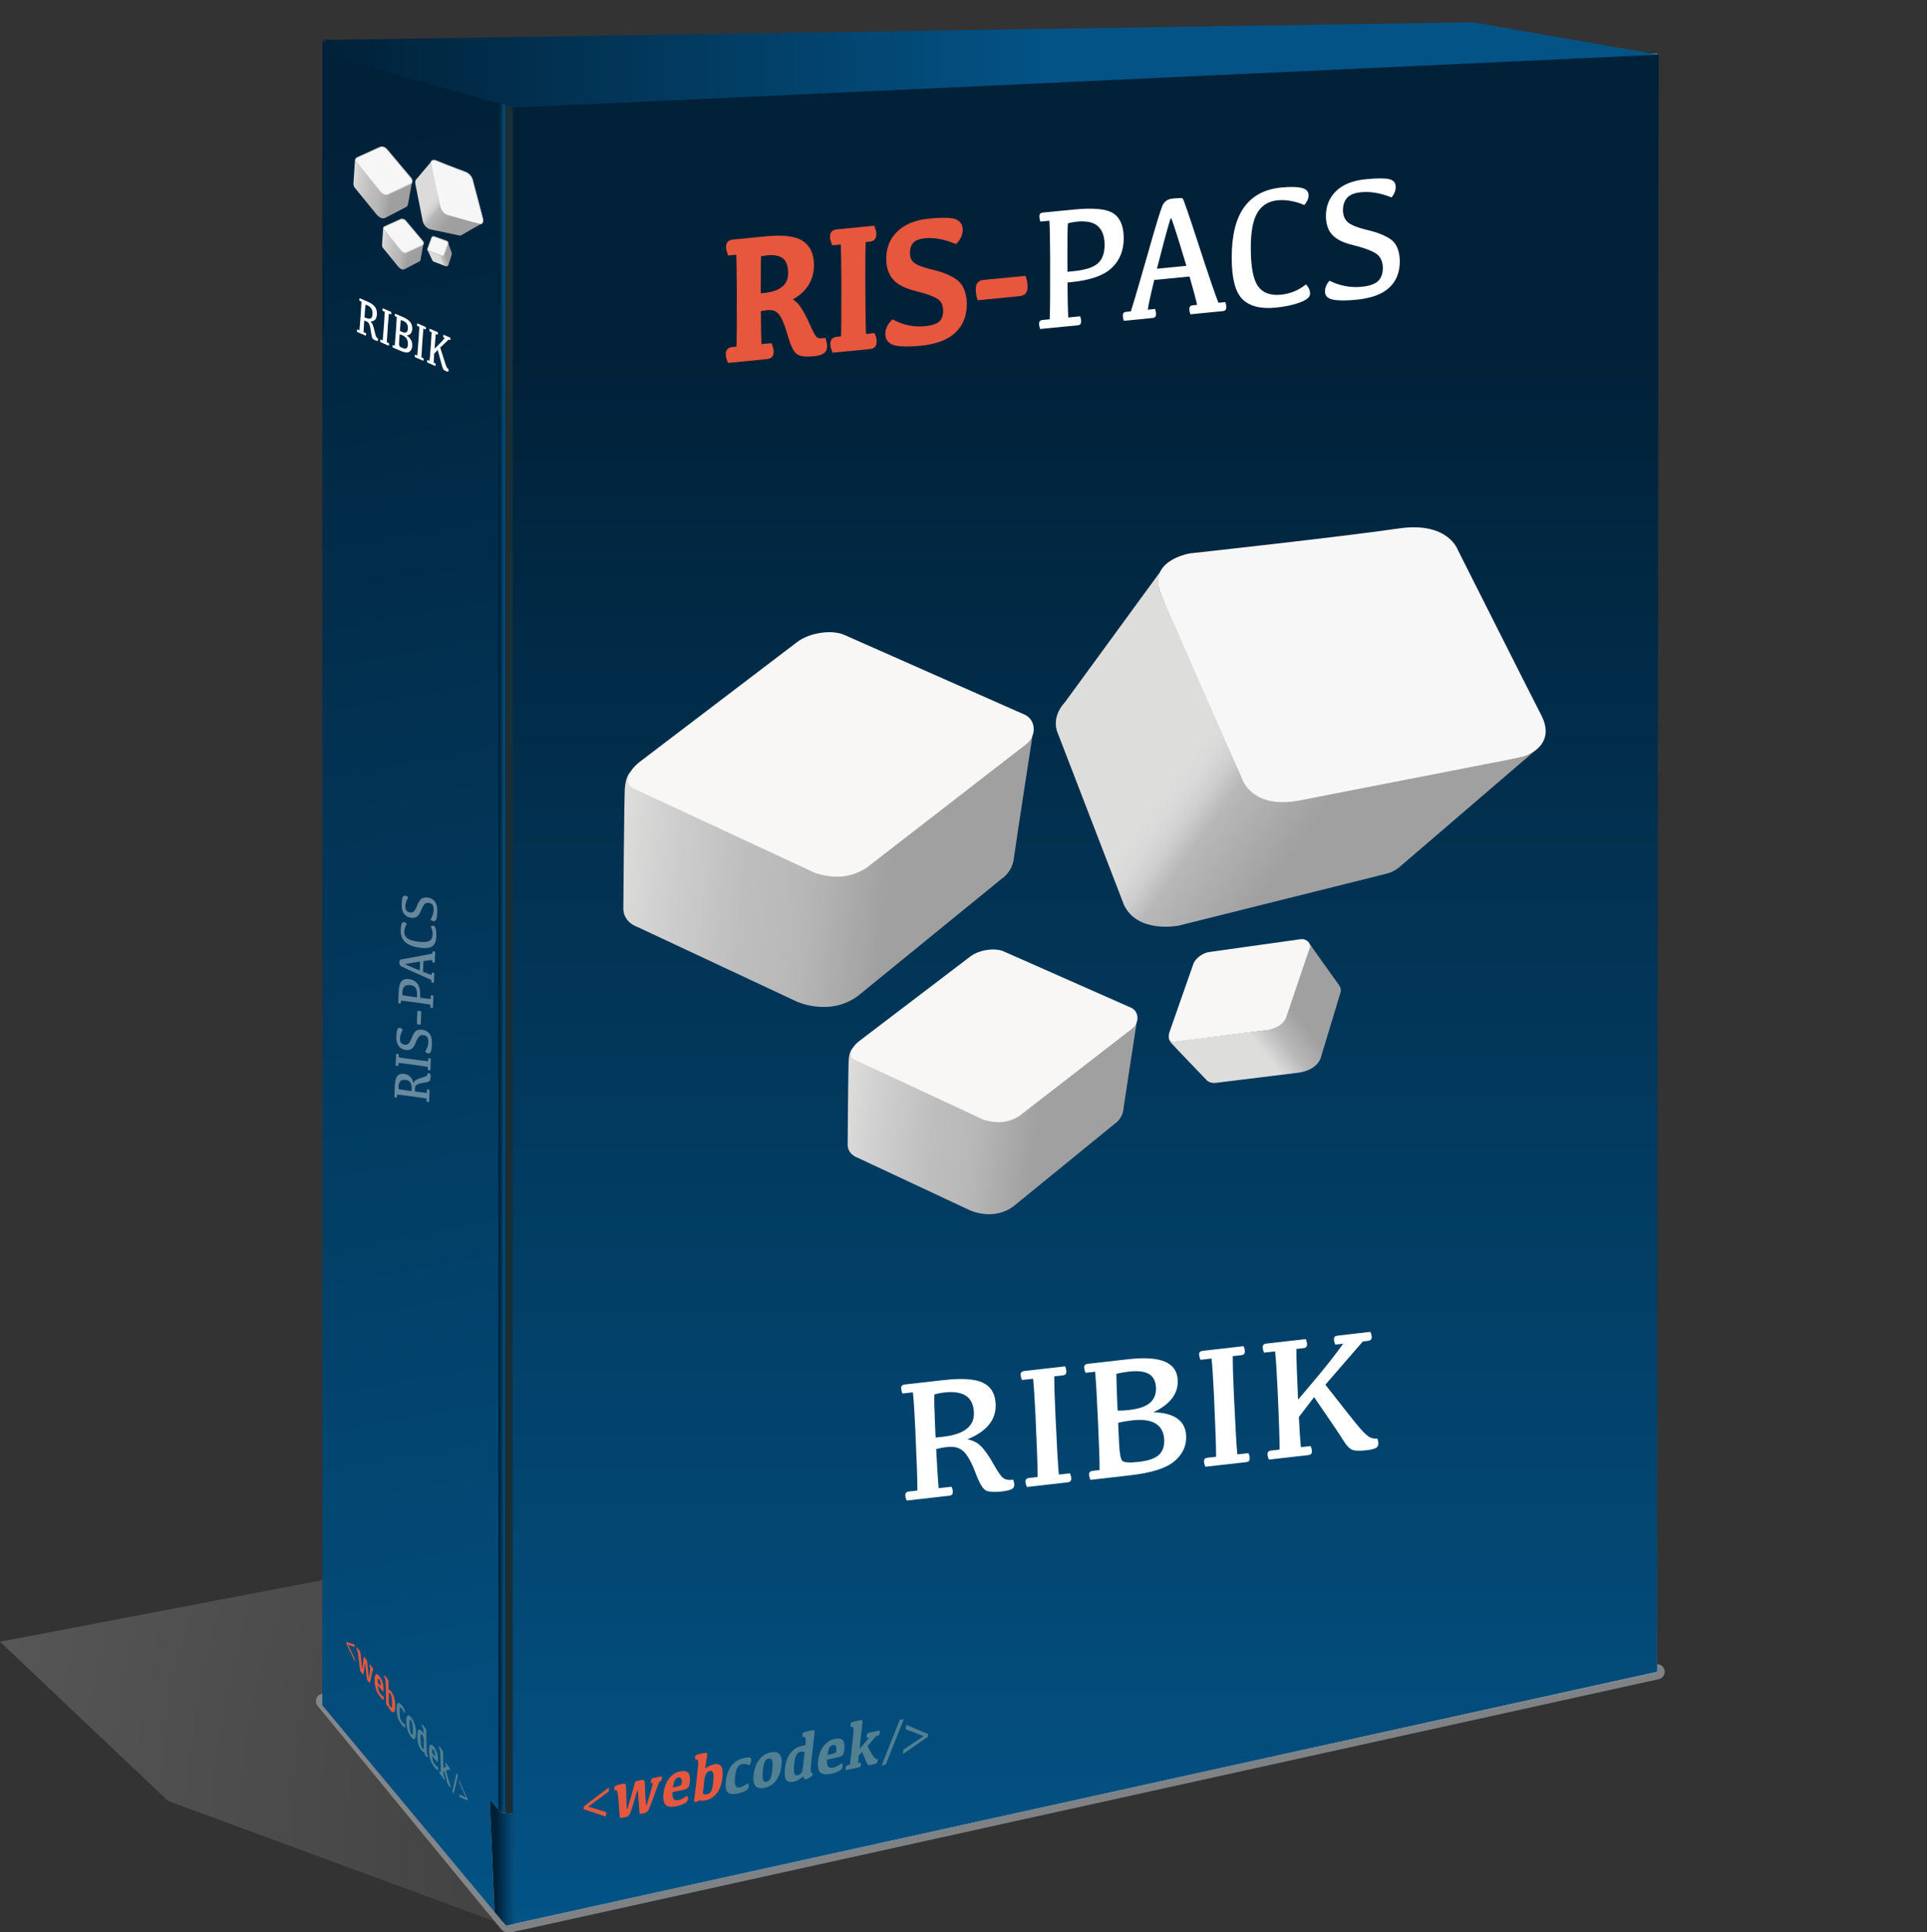 <?xml version="1.0" encoding="utf-8"?>
<!-- Generator: Adobe Illustrator 16.0.0, SVG Export Plug-In . SVG Version: 6.00 Build 0)  -->
<!DOCTYPE svg PUBLIC "-//W3C//DTD SVG 1.1//EN" "http://www.w3.org/Graphics/SVG/1.1/DTD/svg11.dtd">
<svg version="1.1" id="Capa_1" xmlns="http://www.w3.org/2000/svg" xmlns:xlink="http://www.w3.org/1999/xlink" x="0px" y="0px"
	 width="436px" height="437.096px" viewBox="0 0 436 437.096" enable-background="new 0 0 436 437.096" xml:space="preserve">
<rect x="0" y="0" width="436" height="437.096" fill="#333333" stroke="none"/>
<g>
	
		<radialGradient id="SVGID_1_" cx="-641.938" cy="-367.7" r="210.215" gradientTransform="matrix(1.29 0 0 1.29 1059.359 893.036)" gradientUnits="userSpaceOnUse">
		<stop  offset="0" style="stop-color:#231F20"/>
		<stop  offset="1" style="stop-color:#FFFFFF"/>
	</radialGradient>
	<polygon opacity="0.2" fill="url(#SVGID_1_)" enable-background="new    " points="114.625,435.648 38.008,407.391 0,371.381 
		278.352,318.225 375.826,378.338 	"/>
	<g>
		<g opacity="0.8">
			<path fill="#929699" d="M114.752,436.24c-0.256,0-0.498-0.114-0.662-0.313L72.547,385.37c-0.209-0.253-0.254-0.604-0.116-0.9
				c0.138-0.299,0.433-0.492,0.762-0.5l301.754-6.646c0.435,0,0.8,0.323,0.851,0.754c0.057,0.438-0.232,0.846-0.666,0.938
				L115.795,436.22c-0.062,0.017-0.121,0.021-0.185,0.021L114.752,436.24L114.752,436.24z"/>
			<path fill="#929699" d="M374.946,378.178L115.61,435.383h-0.856l-41.543-50.56L374.946,378.178 M374.946,376.463
				c-0.014,0-0.024,0-0.036,0L73.172,383.11c-0.655,0.015-1.246,0.399-1.521,0.998c-0.274,0.6-0.185,1.298,0.231,1.807
				l41.543,50.556c0.326,0.396,0.812,0.625,1.326,0.625h0.856c0.123,0,0.248-0.014,0.369-0.039l259.336-57.205
				c0.86-0.188,1.438-1.002,1.334-1.877C376.545,377.109,375.812,376.463,374.946,376.463L374.946,376.463z"/>
		</g>
	</g>
	<g>
		
			<linearGradient id="SVGID_2_" gradientUnits="userSpaceOnUse" x1="-347.722" y1="311.06" x2="-260.669" y2="785.017" gradientTransform="matrix(1 0 0 1 396 -352.809)">
			<stop  offset="0.159" style="stop-color:#012138"/>
			<stop  offset="1" style="stop-color:#035386"/>
		</linearGradient>
		<polygon fill="url(#SVGID_2_)" points="113.627,434.572 72.924,385.764 72.924,9.289 113.61,20.622 		"/>
	</g>
	
		<radialGradient id="SVGID_3_" cx="-791.452" cy="-753.194" r="627.39" gradientTransform="matrix(1.29 0 0 1.29 1059.359 893.036)" gradientUnits="userSpaceOnUse">
		<stop  offset="0.159" style="stop-color:#F3F4F6"/>
		<stop  offset="1" style="stop-color:#E9EAEE"/>
	</radialGradient>
	<polygon fill="url(#SVGID_3_)" points="287.987,11.596 115.611,19.077 115.646,435.346 374.946,378.178 374.946,12.048 	"/>
	
		<linearGradient id="SVGID_4_" gradientUnits="userSpaceOnUse" x1="-150.558" y1="364.404" x2="-150.558" y2="788.154" gradientTransform="matrix(1 0 0 1 396 -352.809)">
		<stop  offset="0.159" style="stop-color:#012138"/>
		<stop  offset="1" style="stop-color:#035386"/>
	</linearGradient>
	<polygon fill="url(#SVGID_4_)" points="287.987,11.596 115.611,19.077 115.646,435.346 374.946,378.178 375.272,12.371 	"/>
	
		<line opacity="0.6" fill="none" stroke="#1A2E35" stroke-width="0.806" stroke-miterlimit="10" enable-background="new    " x1="115.806" y1="19.345" x2="374.946" y2="12.048"/>
	<g>
		<polyline fill="#1A2E35" points="116.041,20.671 116.041,435.383 113.467,434.611 113.467,20.938 		"/>
		<polygon fill="#1A2E35" points="73.254,8.712 73.176,9.436 90.344,15.684 113.252,20.15 115.994,20.671 115.994,19.08 		"/>
	</g>
	<g>
		
			<linearGradient id="SVGID_5_" gradientUnits="userSpaceOnUse" x1="-283.235" y1="576.108" x2="-281.738" y2="576.108" gradientTransform="matrix(1 0 0 1 396 -352.809)">
			<stop  offset="0.159" style="stop-color:#012138"/>
			<stop  offset="1" style="stop-color:#035386"/>
		</linearGradient>
		<polygon fill="url(#SVGID_5_)" points="112.765,20.835 112.765,425.789 114.262,425.93 114.262,20.671 		"/>
	</g>
	<polygon fill="#C1BDBC" points="111.883,432.506 114.524,435.615 115.983,435.273 115.983,410.244 113.444,410.09 110.795,407.113 
			"/>
	
		<linearGradient id="SVGID_6_" gradientUnits="userSpaceOnUse" x1="-284.488" y1="774.153" x2="-279.437" y2="774.153" gradientTransform="matrix(1 0 0 1 396 -352.809)">
		<stop  offset="0.159" style="stop-color:#012138"/>
		<stop  offset="1" style="stop-color:#035386"/>
	</linearGradient>
	<polygon fill="url(#SVGID_6_)" points="111.883,432.52 114.524,435.615 115.983,435.273 115.983,410.244 113.444,410.09 
		110.795,407.074 	"/>
	<g>
		<g>
			<g>
				<path fill="#E6583E" d="M149.152,403.038c-0.158,0.405-0.568,1.536-1.236,3.387c-0.666,1.854-1.105,2.92-1.318,3.211
					c-0.215,0.287-0.504,0.474-0.864,0.545c-0.63,0.136-0.966,0.164-1.005,0.097c-0.041-0.07-0.115-0.979-0.225-2.729
					c-0.108-1.744-0.191-2.608-0.25-2.603c-0.058,0.015-0.33,0.873-0.814,2.578c-0.486,1.707-0.836,2.7-1.049,2.993
					c-0.213,0.285-0.481,0.466-0.807,0.533c-0.826,0.172-1.261,0.228-1.304,0.156c-0.043-0.072-0.116-0.859-0.223-2.361
					c-0.107-1.504-0.187-2.434-0.238-2.793c-0.051-0.356-0.103-0.619-0.149-0.778c-0.049-0.162-0.111-0.259-0.19-0.283
					c-0.077-0.024-0.218-0.021-0.425,0.024c-0.055-0.172-0.071-0.364-0.047-0.577c0.025-0.233,0.119-0.396,0.279-0.483
					c0.158-0.089,0.596-0.207,1.309-0.355c0.34-0.069,0.582-0.094,0.723-0.062c0.145,0.029,0.234,0.119,0.273,0.271
					c0.041,0.146,0.066,0.511,0.078,1.082c0.013,0.574,0.037,1.459,0.069,2.656c0.033,1.198,0.077,1.791,0.132,1.778
					c0.057-0.017,0.327-0.862,0.812-2.558c0.487-1.688,0.838-2.944,1.055-3.764c1.062-0.267,1.665-0.39,1.812-0.358
					c0.145,0.022,0.238,0.11,0.275,0.264c0.04,0.146,0.066,0.496,0.081,1.047c0.013,0.552,0.056,1.435,0.13,2.646
					c0.075,1.218,0.143,1.816,0.2,1.808c0.056-0.015,0.297-0.744,0.722-2.199c0.426-1.454,0.684-2.411,0.771-2.868l-0.403,0.086
					c-0.055-0.162-0.072-0.343-0.051-0.541c0.021-0.199,0.07-0.351,0.146-0.451c0.076-0.104,0.188-0.17,0.338-0.2l1.938-0.406
					c0.055,0.156,0.068,0.336,0.047,0.524c-0.025,0.228-0.076,0.388-0.158,0.479c-0.082,0.099-0.213,0.164-0.391,0.203
					L149.152,403.038z"/>
				<path fill="#E6583E" d="M153.869,400.725c0.887-0.187,1.504-0.082,1.85,0.316c0.348,0.396,0.463,1.114,0.347,2.153
					c-0.058,0.515-0.185,0.897-0.38,1.151c-0.193,0.259-0.578,0.441-1.154,0.563l-2.378,0.5c-0.062,0.664,0.005,1.162,0.202,1.488
					c0.195,0.327,0.594,0.433,1.195,0.308c0.589-0.125,1.217-0.455,1.885-0.992c0.191,0.213,0.271,0.472,0.236,0.771
					c-0.045,0.405-0.326,0.742-0.846,1.01c-0.519,0.267-1.115,0.472-1.787,0.611c-1.16,0.241-1.972,0.141-2.433-0.312
					c-0.462-0.449-0.621-1.32-0.478-2.604c0.15-1.345,0.562-2.453,1.238-3.334C152.043,401.479,152.877,400.934,153.869,400.725z
					 M153.465,402.1c-0.315,0.066-0.573,0.271-0.772,0.609c-0.201,0.34-0.346,0.895-0.437,1.651l0.34-0.069
					c0.474-0.101,0.837-0.193,1.09-0.279c0.253-0.084,0.404-0.17,0.456-0.26c0.053-0.089,0.088-0.226,0.108-0.406
					c0.051-0.459,0.008-0.799-0.131-1.014C153.981,402.115,153.764,402.038,153.465,402.1z"/>
				<path fill="#E6583E" d="M157.463,403.971c0.258-2.312,0.414-3.769,0.465-4.354c0.052-0.586,0.063-0.983,0.039-1.188
					c-0.023-0.207-0.092-0.33-0.2-0.369c-0.112-0.04-0.261-0.034-0.447,0.005c-0.051-0.193-0.062-0.396-0.039-0.604
					c0.022-0.214,0.104-0.365,0.244-0.451c0.14-0.088,0.571-0.207,1.301-0.354c0.451-0.099,0.759-0.142,0.917-0.131
					c0.158,0.008,0.245,0.065,0.258,0.18c0.014,0.114,0.006,0.272-0.019,0.49l-0.433,2.856c0.277-0.207,0.588-0.396,0.931-0.562
					c0.34-0.168,0.698-0.293,1.073-0.373c0.699-0.146,1.227-0.002,1.584,0.431c0.357,0.436,0.467,1.28,0.326,2.54
					c-0.168,1.49-0.584,2.669-1.254,3.541c-0.672,0.875-1.508,1.414-2.508,1.625c-0.352,0.074-0.66,0.105-0.932,0.097
					c-0.271-0.013-0.48-0.041-0.624-0.088l-0.302,0.301c-0.377,0.08-0.607,0.095-0.698,0.048c-0.091-0.056-0.122-0.191-0.097-0.416
					c0.021-0.209,0.084-0.688,0.188-1.433C157.338,405.008,157.416,404.413,157.463,403.971z M159.313,403.107l-0.283,2.592
					c0.101,0.104,0.229,0.173,0.403,0.207c0.171,0.035,0.354,0.031,0.551-0.015c0.357-0.071,0.646-0.272,0.87-0.604
					c0.221-0.32,0.394-1.039,0.517-2.15c0.108-1.014,0.1-1.711-0.027-2.088c-0.129-0.379-0.371-0.533-0.726-0.457
					c-0.226,0.047-0.422,0.147-0.592,0.299c-0.168,0.154-0.308,0.371-0.416,0.652C159.502,401.828,159.403,402.35,159.313,403.107z"
					/>
			</g>
			<g>
				<path fill="#518092" d="M167.016,405.707c-1.182,0.245-1.977,0.161-2.387-0.265c-0.412-0.427-0.545-1.271-0.403-2.537
					c0.159-1.429,0.588-2.59,1.286-3.494c0.697-0.903,1.654-1.481,2.869-1.735c0.64-0.137,1.072-0.164,1.306-0.084
					c0.229,0.084,0.33,0.276,0.305,0.586c-0.045,0.397-0.188,0.781-0.435,1.149c-0.661-0.271-1.213-0.354-1.657-0.262
					c-0.442,0.092-0.789,0.348-1.043,0.769c-0.253,0.418-0.433,1.1-0.537,2.041c-0.104,0.932-0.078,1.604,0.078,2.01
					c0.155,0.406,0.508,0.56,1.053,0.44c0.443-0.094,1.035-0.409,1.773-0.946c0.146,0.258,0.2,0.549,0.163,0.873
					c-0.036,0.332-0.288,0.625-0.76,0.881C168.158,405.391,167.621,405.578,167.016,405.707z"/>
				<path fill="#518092" d="M172.994,404.451c-0.955,0.199-1.642,0.054-2.059-0.44s-0.562-1.308-0.438-2.438
					c0.158-1.407,0.572-2.565,1.245-3.467c0.673-0.897,1.54-1.464,2.601-1.687c0.955-0.199,1.643-0.054,2.058,0.44
					c0.414,0.493,0.56,1.31,0.433,2.438c-0.158,1.41-0.572,2.562-1.242,3.463C174.92,403.666,174.053,404.229,172.994,404.451z
					 M173.44,403.066c0.347-0.072,0.621-0.291,0.826-0.653c0.206-0.365,0.36-1.021,0.467-1.97c0.114-1.035,0.104-1.752-0.031-2.155
					c-0.136-0.404-0.403-0.566-0.804-0.482c-0.346,0.072-0.621,0.291-0.827,0.654c-0.205,0.366-0.36,1.021-0.465,1.969
					c-0.116,1.035-0.106,1.756,0.03,2.156C172.772,402.988,173.041,403.15,173.44,403.066z"/>
				<path fill="#518092" d="M181.752,401.887c-0.483,0.379-0.9,0.66-1.248,0.834c-0.349,0.174-0.691,0.297-1.027,0.365
					c-0.725,0.153-1.254,0.012-1.588-0.422c-0.336-0.438-0.432-1.287-0.289-2.564c0.17-1.516,0.594-2.698,1.27-3.559
					c0.676-0.855,1.524-1.394,2.549-1.605c0.188-0.036,0.336-0.063,0.445-0.077c0.109-0.017,0.23-0.024,0.36-0.039
					c0.021-0.196,0.041-0.446,0.059-0.742c0.017-0.298,0.013-0.551-0.011-0.755c-0.021-0.208-0.09-0.33-0.198-0.37
					c-0.11-0.04-0.259-0.036-0.446,0.003c-0.055-0.193-0.067-0.396-0.045-0.604c0.024-0.216,0.107-0.361,0.246-0.449
					c0.142-0.085,0.574-0.205,1.301-0.358c0.449-0.094,0.758-0.14,0.916-0.129c0.162,0.007,0.25,0.063,0.259,0.18
					c0.012,0.113,0.004,0.275-0.021,0.488l-0.604,5.417c-0.199,1.785-0.276,2.839-0.233,3.16c0.044,0.317,0.161,0.438,0.354,0.354
					c0.068,0.129,0.096,0.271,0.078,0.416c-0.021,0.188-0.226,0.399-0.61,0.639c-0.388,0.234-0.688,0.375-0.906,0.421
					c-0.132,0.026-0.233,0.014-0.31-0.056C181.976,402.363,181.877,402.184,181.752,401.887z M181.09,396.295
					c-0.362,0.073-0.657,0.297-0.883,0.662c-0.228,0.362-0.399,1.096-0.522,2.19c-0.101,0.896-0.093,1.547,0.024,1.952
					c0.116,0.404,0.369,0.568,0.758,0.486c0.238-0.052,0.447-0.146,0.623-0.299c0.178-0.151,0.306-0.324,0.383-0.523
					c0.078-0.194,0.154-0.618,0.226-1.266l0.345-3.089c-0.129-0.062-0.273-0.104-0.434-0.135
					C181.451,396.25,181.278,396.254,181.09,396.295z"/>
				<path fill="#518092" d="M188.846,393.372c0.885-0.188,1.502-0.08,1.85,0.315c0.346,0.396,0.463,1.111,0.346,2.15
					c-0.059,0.521-0.184,0.901-0.379,1.158c-0.195,0.254-0.578,0.439-1.156,0.561l-2.377,0.5c-0.062,0.664,0.006,1.164,0.203,1.492
					c0.196,0.33,0.594,0.433,1.194,0.304c0.588-0.121,1.216-0.449,1.882-0.99c0.193,0.213,0.273,0.472,0.24,0.771
					c-0.045,0.406-0.326,0.744-0.846,1.01c-0.521,0.267-1.116,0.472-1.789,0.613c-1.159,0.242-1.969,0.137-2.432-0.312
					c-0.461-0.449-0.621-1.317-0.478-2.604c0.149-1.34,0.562-2.451,1.235-3.332C187.018,394.127,187.853,393.582,188.846,393.372z
					 M188.442,394.75c-0.315,0.062-0.574,0.268-0.772,0.608c-0.201,0.34-0.347,0.892-0.436,1.647l0.339-0.072
					c0.474-0.098,0.835-0.188,1.089-0.272c0.256-0.086,0.405-0.174,0.457-0.262c0.053-0.091,0.088-0.226,0.106-0.406
					c0.053-0.461,0.009-0.799-0.129-1.017C188.959,394.764,188.741,394.686,188.442,394.75z"/>
				<path fill="#518092" d="M194.154,398.832l0.574-0.123c0.055,0.153,0.07,0.332,0.045,0.543c-0.018,0.178-0.062,0.312-0.129,0.396
					c-0.07,0.079-0.195,0.146-0.379,0.182l-2.889,0.604c-0.049-0.194-0.062-0.391-0.041-0.577c0.018-0.156,0.061-0.277,0.127-0.354
					c0.065-0.084,0.168-0.14,0.299-0.166l0.525-0.111c0.092-0.651,0.202-1.534,0.325-2.641c0.259-2.312,0.412-3.767,0.466-4.354
					c0.051-0.585,0.062-0.984,0.038-1.188c-0.024-0.208-0.092-0.33-0.202-0.37c-0.109-0.04-0.261-0.037-0.447,0.003
					c-0.049-0.191-0.062-0.396-0.037-0.604c0.022-0.213,0.104-0.36,0.242-0.449c0.141-0.088,0.574-0.204,1.303-0.358
					c0.451-0.096,0.758-0.138,0.916-0.13s0.246,0.068,0.258,0.184c0.012,0.11,0.006,0.271-0.018,0.486l-0.646,5.771
					c0.334-0.328,0.709-0.739,1.129-1.236c0.418-0.494,0.754-0.921,1.004-1.271l-0.471,0.098c-0.054-0.161-0.067-0.343-0.045-0.538
					c0.021-0.2,0.069-0.353,0.146-0.452c0.074-0.104,0.188-0.171,0.332-0.202l2.43-0.511c0.054,0.158,0.068,0.335,0.045,0.525
					c-0.024,0.228-0.077,0.386-0.157,0.479c-0.082,0.102-0.213,0.165-0.392,0.202l-0.289,0.062l-1.924,2.263
					c0.392,0.81,0.738,1.443,1.037,1.91c0.299,0.463,0.525,0.758,0.676,0.888c0.148,0.129,0.34,0.165,0.57,0.116
					c0.041,0.336,0,0.601-0.125,0.795c-0.123,0.197-0.486,0.357-1.092,0.484c-0.504,0.104-0.812,0.131-0.934,0.069
					c-0.117-0.06-0.217-0.179-0.295-0.358c-0.08-0.187-0.189-0.478-0.332-0.865c-0.142-0.391-0.398-0.971-0.771-1.735l-0.719,0.86
					C194.258,397.625,194.205,398.186,194.154,398.832z"/>
			</g>
		</g>
		<g>
			<path fill="#E6583E" d="M137.065,410.936l-5.015-1.676l0.074-0.646l5.678-4.291l-0.11,0.983l-4.604,3.367l4.09,1.262
				L137.065,410.936z"/>
			<path fill="#518092" d="M204.496,388.875l-4.102,10.315l-0.922,0.188l4.102-10.313L204.496,388.875z"/>
			<path fill="#518092" d="M204.397,395.809l4.578-3.069l-4.062-1.562l0.109-0.983l4.969,2.054l-0.072,0.646l-5.636,3.915
				L204.397,395.809z"/>
		</g>
	</g>
	<g>
		<g>
			<g>
				<path fill="#E6583E" d="M84.269,377.91c-0.036,0.168-0.128,0.646-0.272,1.438c-0.146,0.789-0.25,1.218-0.312,1.277
					c-0.062,0.057-0.157,0.004-0.285-0.16c-0.223-0.287-0.342-0.465-0.359-0.535c-0.018-0.065-0.093-0.694-0.223-1.881
					c-0.131-1.18-0.205-1.787-0.225-1.812c-0.021-0.027-0.074,0.36-0.164,1.17c-0.088,0.808-0.162,1.238-0.225,1.301
					c-0.062,0.056-0.15,0.015-0.266-0.137c-0.291-0.377-0.446-0.601-0.467-0.67c-0.018-0.068-0.086-0.619-0.2-1.646
					c-0.117-1.024-0.195-1.67-0.231-1.932c-0.037-0.261-0.068-0.457-0.097-0.59c-0.024-0.133-0.053-0.229-0.082-0.293
					c-0.03-0.062-0.081-0.145-0.151-0.234c-0.029-0.144-0.047-0.276-0.05-0.397c-0.002-0.137,0.023-0.185,0.076-0.146
					c0.056,0.041,0.206,0.222,0.456,0.547c0.121,0.154,0.208,0.283,0.262,0.388c0.053,0.104,0.09,0.216,0.112,0.333
					c0.021,0.117,0.051,0.364,0.085,0.741c0.033,0.375,0.088,0.954,0.162,1.741c0.072,0.787,0.12,1.191,0.141,1.22
					c0.02,0.022,0.072-0.36,0.161-1.157c0.091-0.798,0.152-1.395,0.188-1.787c0.373,0.452,0.584,0.733,0.639,0.839
					c0.053,0.104,0.092,0.213,0.114,0.331c0.021,0.114,0.05,0.354,0.081,0.72c0.035,0.356,0.097,0.951,0.186,1.771
					c0.092,0.822,0.146,1.248,0.166,1.273c0.021,0.026,0.07-0.302,0.148-0.98c0.078-0.685,0.121-1.146,0.131-1.387l-0.143-0.185
					c-0.027-0.137-0.043-0.262-0.047-0.375c-0.003-0.117,0.01-0.187,0.029-0.203c0.021-0.021,0.062,0.002,0.113,0.068l0.683,0.885
					c0.024,0.133,0.041,0.256,0.043,0.363c0.003,0.133-0.009,0.2-0.032,0.217c-0.023,0.014-0.068-0.021-0.131-0.104L84.269,377.91z"
					/>
				<path fill="#E6583E" d="M85.86,379.215c0.312,0.403,0.541,0.836,0.688,1.297c0.146,0.457,0.225,0.986,0.235,1.584
					c0.007,0.295-0.02,0.472-0.077,0.519c-0.058,0.049-0.188-0.062-0.39-0.319l-0.838-1.086c0.015,0.391,0.062,0.747,0.151,1.073
					c0.088,0.328,0.236,0.627,0.449,0.899c0.207,0.271,0.418,0.431,0.631,0.478c0.082,0.254,0.125,0.464,0.127,0.638
					c0.004,0.232-0.08,0.283-0.256,0.147c-0.174-0.142-0.379-0.358-0.615-0.664c-0.407-0.528-0.709-1.073-0.897-1.64
					c-0.19-0.561-0.295-1.213-0.31-1.948c-0.014-0.771,0.076-1.24,0.277-1.406C85.236,378.617,85.51,378.762,85.86,379.215z
					 M85.787,379.859c-0.113-0.146-0.195-0.168-0.25-0.067c-0.056,0.1-0.08,0.368-0.072,0.803l0.119,0.154
					c0.166,0.215,0.293,0.37,0.381,0.465c0.088,0.096,0.139,0.131,0.15,0.104c0.016-0.024,0.021-0.09,0.02-0.197
					c-0.006-0.262-0.039-0.508-0.101-0.729C85.974,380.174,85.89,379.992,85.787,379.859z"/>
				<path fill="#E6583E" d="M87.332,383.418c-0.024-1.33-0.043-2.168-0.058-2.515c-0.01-0.351-0.024-0.599-0.046-0.742
					c-0.021-0.146-0.051-0.269-0.092-0.354c-0.043-0.09-0.098-0.178-0.162-0.264c-0.029-0.154-0.044-0.289-0.047-0.408
					c-0.002-0.125,0.021-0.175,0.066-0.146c0.045,0.021,0.196,0.206,0.453,0.538c0.158,0.205,0.268,0.356,0.325,0.457
					s0.092,0.188,0.103,0.271c0.012,0.081,0.019,0.178,0.02,0.303l-0.008,1.578c0.091,0.029,0.191,0.092,0.308,0.188
					c0.116,0.095,0.237,0.228,0.371,0.396c0.245,0.317,0.444,0.726,0.597,1.209c0.151,0.49,0.235,1.102,0.25,1.822
					c0.016,0.854-0.074,1.363-0.271,1.528c-0.197,0.162-0.475,0.017-0.824-0.44c-0.124-0.159-0.234-0.322-0.334-0.489
					c-0.1-0.165-0.176-0.309-0.232-0.426l-0.092,0.02c-0.134-0.174-0.217-0.304-0.252-0.389s-0.055-0.188-0.056-0.319
					c-0.003-0.119-0.005-0.391-0.007-0.809S87.336,383.674,87.332,383.418z M87.961,383.961l0.029,1.49
					c0.042,0.125,0.094,0.247,0.157,0.37c0.063,0.122,0.13,0.229,0.198,0.315c0.128,0.163,0.222,0.205,0.285,0.128
					c0.063-0.074,0.088-0.437,0.076-1.071c-0.013-0.585-0.053-1.038-0.119-1.354c-0.065-0.317-0.162-0.56-0.285-0.722
					c-0.079-0.104-0.146-0.153-0.199-0.155s-0.092,0.057-0.117,0.17C87.961,383.25,87.953,383.527,87.961,383.961z"/>
			</g>
			<g>
				<path fill="#518092" d="M90.89,390.176c-0.416-0.54-0.712-1.062-0.882-1.58c-0.172-0.514-0.264-1.136-0.276-1.861
					c-0.017-0.818,0.078-1.312,0.285-1.479c0.207-0.168,0.524,0.025,0.95,0.58c0.226,0.292,0.382,0.53,0.47,0.718
					c0.088,0.188,0.135,0.375,0.142,0.559c0.006,0.229-0.027,0.391-0.097,0.481c-0.254-0.562-0.459-0.946-0.616-1.146
					c-0.154-0.202-0.269-0.244-0.339-0.125c-0.069,0.118-0.101,0.446-0.09,0.989c0.012,0.534,0.058,0.979,0.133,1.332
					c0.078,0.354,0.213,0.657,0.404,0.904c0.157,0.202,0.354,0.349,0.596,0.44c0.065,0.25,0.103,0.472,0.104,0.654
					c0.004,0.191-0.073,0.229-0.229,0.114C91.287,390.646,91.103,390.449,90.89,390.176z"/>
				<path fill="#518092" d="M92.994,392.901c-0.338-0.438-0.595-0.938-0.771-1.497c-0.178-0.565-0.272-1.173-0.284-1.821
					c-0.017-0.812,0.073-1.307,0.272-1.486c0.195-0.178,0.481-0.023,0.855,0.458c0.335,0.438,0.593,0.936,0.77,1.497
					c0.174,0.562,0.271,1.167,0.283,1.817c0.016,0.81-0.076,1.308-0.271,1.487C93.651,393.536,93.365,393.386,92.994,392.901z
					 M93.084,392.279c0.121,0.153,0.211,0.179,0.266,0.063c0.057-0.108,0.078-0.438,0.066-0.983
					c-0.011-0.597-0.052-1.062-0.121-1.398c-0.071-0.341-0.177-0.602-0.317-0.784c-0.122-0.157-0.21-0.182-0.267-0.063
					c-0.056,0.108-0.078,0.438-0.066,0.98c0.012,0.599,0.053,1.062,0.123,1.4C92.836,391.832,92.942,392.096,93.084,392.279z"/>
				<path fill="#518092" d="M96.039,396.43c-0.156-0.041-0.293-0.106-0.412-0.205c-0.117-0.09-0.234-0.215-0.353-0.366
					c-0.255-0.33-0.455-0.733-0.599-1.209c-0.146-0.479-0.225-1.08-0.237-1.812c-0.019-0.872,0.073-1.384,0.274-1.532
					s0.48,0.01,0.844,0.479c0.064,0.085,0.115,0.151,0.156,0.213c0.039,0.057,0.082,0.119,0.129,0.187
					c-0.002-0.111-0.008-0.261-0.018-0.438c-0.01-0.183-0.023-0.343-0.043-0.488s-0.049-0.264-0.092-0.354
					c-0.041-0.093-0.096-0.18-0.16-0.266c-0.031-0.155-0.045-0.292-0.049-0.412c-0.002-0.122,0.02-0.17,0.066-0.145
					c0.045,0.024,0.196,0.205,0.453,0.537c0.157,0.205,0.268,0.356,0.324,0.46c0.061,0.103,0.096,0.188,0.104,0.268
					c0.01,0.079,0.015,0.179,0.018,0.304l0.062,3.112c0.02,1.024,0.047,1.653,0.078,1.888c0.032,0.229,0.08,0.379,0.146,0.438
					c0.032,0.123,0.048,0.229,0.05,0.312c0.002,0.108-0.062,0.12-0.188,0.047c-0.127-0.076-0.229-0.164-0.307-0.267
					c-0.046-0.062-0.084-0.133-0.115-0.218C96.144,396.869,96.098,396.693,96.039,396.43z M95.506,392.457
					c-0.125-0.167-0.222-0.196-0.285-0.099c-0.062,0.102-0.088,0.468-0.075,1.095c0.011,0.518,0.047,0.938,0.11,1.27
					c0.062,0.332,0.162,0.582,0.301,0.761c0.083,0.106,0.154,0.17,0.21,0.178c0.056,0.011,0.094-0.028,0.11-0.106
					c0.021-0.08,0.024-0.308,0.017-0.68L95.86,393.1c-0.051-0.111-0.104-0.229-0.166-0.343
					C95.635,392.641,95.573,392.542,95.506,392.457z"/>
				<path fill="#518092" d="M98.17,395.168c0.312,0.401,0.541,0.834,0.688,1.295c0.146,0.457,0.226,0.985,0.235,1.584
					c0.008,0.295-0.02,0.469-0.076,0.519c-0.059,0.049-0.188-0.062-0.391-0.32l-0.838-1.086c0.012,0.392,0.062,0.748,0.15,1.074
					c0.09,0.325,0.238,0.627,0.451,0.899c0.206,0.271,0.418,0.428,0.63,0.478c0.083,0.25,0.125,0.463,0.128,0.637
					c0.004,0.234-0.08,0.285-0.256,0.146c-0.174-0.139-0.381-0.356-0.616-0.668c-0.407-0.522-0.708-1.067-0.897-1.633
					c-0.19-0.562-0.293-1.213-0.309-1.951c-0.015-0.771,0.077-1.237,0.276-1.403C97.545,394.568,97.821,394.713,98.17,395.168z
					 M98.096,395.809c-0.111-0.145-0.194-0.166-0.25-0.063c-0.055,0.101-0.079,0.369-0.071,0.804l0.119,0.153
					c0.167,0.216,0.293,0.369,0.381,0.466c0.088,0.096,0.14,0.131,0.151,0.104c0.015-0.024,0.021-0.092,0.019-0.196
					c-0.005-0.269-0.038-0.508-0.101-0.728C98.284,396.125,98.2,395.945,98.096,395.809z"/>
				<path fill="#518092" d="M100.379,401.799l0.203,0.267c0.026,0.131,0.041,0.254,0.045,0.375c0,0.103-0.01,0.157-0.028,0.174
					c-0.019,0.015-0.062-0.021-0.126-0.104l-1.018-1.317c-0.029-0.154-0.043-0.287-0.046-0.396
					c-0.001-0.091,0.009-0.142,0.026-0.154c0.021-0.012,0.055,0.015,0.102,0.072l0.186,0.239c0-0.364-0.006-0.864-0.02-1.5
					c-0.025-1.33-0.045-2.17-0.058-2.519c-0.011-0.346-0.028-0.594-0.048-0.737c-0.02-0.146-0.051-0.269-0.092-0.354
					c-0.041-0.092-0.097-0.176-0.162-0.265c-0.027-0.151-0.043-0.291-0.045-0.409c-0.004-0.121,0.02-0.171,0.063-0.144
					c0.047,0.022,0.197,0.2,0.454,0.534c0.159,0.207,0.27,0.357,0.325,0.459c0.059,0.103,0.094,0.189,0.104,0.269
					c0.012,0.08,0.016,0.183,0.02,0.306l0.064,3.317c0.104-0.019,0.219-0.062,0.344-0.127c0.129-0.071,0.229-0.146,0.302-0.224
					l-0.167-0.217c-0.027-0.136-0.042-0.261-0.045-0.375c-0.002-0.112,0.008-0.181,0.031-0.201c0.021-0.021,0.059,0,0.108,0.065
					l0.854,1.109c0.027,0.133,0.041,0.254,0.045,0.36c0,0.131-0.01,0.203-0.033,0.215c-0.025,0.017-0.069-0.02-0.133-0.1l-0.1-0.134
					l-0.584,0.312c0.187,0.75,0.344,1.361,0.478,1.836c0.133,0.479,0.229,0.798,0.291,0.972c0.062,0.17,0.132,0.308,0.213,0.414
					c0.03,0.235,0.03,0.383-0.004,0.437c-0.035,0.053-0.158-0.062-0.371-0.338c-0.177-0.229-0.289-0.396-0.335-0.503
					c-0.047-0.106-0.088-0.241-0.125-0.405c-0.04-0.166-0.094-0.416-0.167-0.75c-0.071-0.336-0.193-0.854-0.369-1.569l-0.218,0.131
					C100.354,401.088,100.364,401.416,100.379,401.799z"/>
			</g>
		</g>
		<g>
			<path fill="#E6583E" d="M80.291,375.83l-1.902-4.035l-0.01-0.371l1.838,0.604l0.013,0.566l-1.497-0.562l1.549,3.224
				L80.291,375.83z"/>
			<path fill="#518092" d="M103.616,401.525l-0.952,4.188l-0.326-0.418l0.955-4.188L103.616,401.525z"/>
			<path fill="#518092" d="M103.938,405.913l1.503,0.737l-1.555-3.397l-0.012-0.566l1.908,4.25l0.01,0.371l-1.844-0.817
				L103.938,405.913z"/>
		</g>
	</g>
	<g>
		<g>
			<g>
				<g>
					<path fill="#FFFFFF" d="M82.252,75.128l0.562,0.245c0.023,0.125,0.031,0.238,0.023,0.346c-0.004,0.094-0.022,0.152-0.051,0.18
						c-0.031,0.024-0.076,0.022-0.144-0.006l-1.849-0.804c-0.024-0.146-0.033-0.271-0.024-0.375c0.005-0.08,0.022-0.131,0.053-0.153
						c0.03-0.024,0.077-0.021,0.14,0.008l0.357,0.154c0.059-0.509,0.165-1.837,0.321-3.979c0.082-1.146,0.131-1.981,0.147-2.511
						l-0.455-0.196c-0.022-0.142-0.029-0.267-0.021-0.374c0.005-0.078,0.021-0.128,0.054-0.152c0.029-0.023,0.075-0.021,0.14,0.006
						l1.694,0.739c0.8,0.349,1.357,0.753,1.675,1.212c0.313,0.461,0.448,1.029,0.399,1.705c-0.076,1.035-0.562,1.551-1.459,1.548
						c0.24,0.216,0.429,0.503,0.562,0.859c0.135,0.356,0.268,0.841,0.4,1.454c0.133,0.611,0.242,1,0.333,1.162
						c0.09,0.166,0.226,0.281,0.406,0.354c0.036,0.293,0.017,0.475-0.06,0.537c-0.074,0.066-0.246,0.041-0.517-0.076
						c-0.312-0.136-0.532-0.293-0.66-0.469c-0.127-0.172-0.239-0.646-0.338-1.42c-0.097-0.771-0.218-1.335-0.36-1.693
						c-0.146-0.361-0.373-0.609-0.687-0.744c-0.162-0.069-0.325-0.123-0.487-0.154C82.32,73.818,82.269,74.686,82.252,75.128z
						 M82.463,71.768l0.33,0.146c0.457,0.198,0.811,0.233,1.062,0.108c0.252-0.125,0.396-0.412,0.426-0.864
						c0.039-0.532-0.039-0.966-0.233-1.308c-0.193-0.34-0.488-0.598-0.885-0.771c-0.183-0.077-0.337-0.125-0.462-0.142
						c-0.045,0.312-0.108,1.062-0.194,2.254L82.463,71.768z"/>
					<path fill="#FFFFFF" d="M86.74,69.794l1.774,0.772c0.022,0.125,0.03,0.24,0.022,0.345c-0.006,0.096-0.025,0.153-0.053,0.18
						c-0.027,0.025-0.077,0.025-0.143-0.005l-0.356-0.154c-0.058,0.512-0.128,1.362-0.213,2.551c-0.151,2.1-0.235,3.41-0.253,3.938
						l0.484,0.21c0.023,0.125,0.033,0.242,0.023,0.346c-0.007,0.094-0.023,0.151-0.053,0.18c-0.029,0.025-0.077,0.023-0.143-0.004
						l-1.77-0.771c-0.025-0.142-0.034-0.267-0.025-0.376c0.006-0.079,0.022-0.13,0.055-0.154c0.029-0.021,0.074-0.021,0.139,0.01
						l0.357,0.154c0.059-0.51,0.166-1.836,0.32-3.978c0.079-1.147,0.129-1.983,0.148-2.511l-0.483-0.211
						c-0.024-0.143-0.032-0.268-0.026-0.375c0.006-0.078,0.023-0.129,0.055-0.152C86.631,69.766,86.676,69.768,86.74,69.794z"/>
					<path fill="#FFFFFF" d="M89.524,71.008l1.75,0.764c0.724,0.312,1.249,0.69,1.574,1.129c0.325,0.441,0.466,0.953,0.425,1.535
						c-0.062,0.892-0.484,1.373-1.266,1.441c0.906,0.598,1.324,1.396,1.252,2.393c-0.047,0.658-0.271,1.103-0.674,1.338
						c-0.399,0.234-1.066,0.149-2-0.258l-1.74-0.75c-0.024-0.141-0.032-0.268-0.024-0.379c0.007-0.076,0.022-0.125,0.054-0.15
						c0.03-0.021,0.075-0.021,0.141,0.009l0.291,0.125c0.055-0.513,0.146-1.636,0.271-3.37c0.112-1.557,0.178-2.596,0.196-3.122
						l-0.417-0.183c-0.025-0.141-0.033-0.266-0.025-0.375c0.004-0.077,0.022-0.129,0.053-0.152
						C89.416,70.979,89.461,70.98,89.524,71.008z M90.479,74.825c0.147,0.096,0.315,0.183,0.503,0.266
						c0.432,0.187,0.747,0.214,0.952,0.08c0.205-0.137,0.321-0.407,0.351-0.819c0.032-0.431-0.039-0.789-0.212-1.074
						c-0.174-0.288-0.458-0.518-0.858-0.69c-0.188-0.083-0.369-0.142-0.541-0.178C90.627,72.883,90.563,73.686,90.479,74.825z
						 M90.42,75.628l-0.096,1.333c-0.048,0.658-0.043,1.066,0.014,1.232c0.058,0.162,0.295,0.334,0.715,0.517
						c0.408,0.179,0.709,0.205,0.904,0.078c0.19-0.125,0.303-0.41,0.334-0.849c0.034-0.487-0.051-0.907-0.259-1.268
						c-0.207-0.354-0.541-0.634-1.002-0.836C90.81,75.742,90.607,75.671,90.42,75.628z"/>
					<path fill="#FFFFFF" d="M94.56,73.2l1.772,0.772c0.024,0.125,0.033,0.239,0.024,0.344c-0.006,0.096-0.022,0.154-0.054,0.181
						c-0.028,0.024-0.075,0.024-0.139-0.005l-0.361-0.155c-0.055,0.511-0.125,1.361-0.213,2.55c-0.15,2.1-0.234,3.41-0.25,3.939
						l0.481,0.21c0.025,0.126,0.033,0.241,0.025,0.346c-0.007,0.093-0.024,0.152-0.054,0.179c-0.029,0.025-0.076,0.023-0.141-0.004
						l-1.771-0.77c-0.024-0.143-0.033-0.268-0.024-0.375c0.006-0.08,0.022-0.13,0.054-0.154c0.029-0.021,0.076-0.021,0.139,0.008
						l0.357,0.153c0.059-0.507,0.166-1.835,0.32-3.976c0.081-1.148,0.13-1.984,0.15-2.51l-0.485-0.213
						c-0.022-0.141-0.033-0.266-0.025-0.375c0.007-0.078,0.023-0.129,0.054-0.152C94.45,73.169,94.498,73.171,94.56,73.2z"/>
					<path fill="#FFFFFF" d="M100.467,75.775l1.42,0.615c0.025,0.125,0.035,0.24,0.027,0.346c-0.006,0.092-0.024,0.154-0.053,0.178
						c-0.029,0.025-0.077,0.023-0.146-0.006l-0.213-0.09l-1.903,1.812c0.628,1.995,1.014,3.202,1.159,3.625
						c0.144,0.424,0.265,0.721,0.358,0.891c0.095,0.172,0.214,0.287,0.358,0.35c0.031,0.279,0.013,0.457-0.055,0.531
						c-0.068,0.074-0.23,0.057-0.486-0.055c-0.316-0.14-0.525-0.283-0.635-0.433c-0.105-0.151-0.207-0.431-0.309-0.84
						c-0.099-0.407-0.419-1.597-0.961-3.56l-0.79,0.885c-0.063,0.918-0.103,1.589-0.116,2.013l0.424,0.185
						c0.023,0.127,0.031,0.24,0.023,0.346c-0.007,0.092-0.023,0.154-0.054,0.178c-0.029,0.025-0.076,0.025-0.142-0.003l-1.707-0.746
						c-0.026-0.14-0.035-0.265-0.026-0.375c0.006-0.079,0.022-0.13,0.053-0.154c0.029-0.021,0.076-0.021,0.142,0.009l0.356,0.154
						c0.06-0.509,0.164-1.835,0.317-3.975c0.084-1.146,0.134-1.984,0.15-2.512l-0.484-0.213c-0.021-0.142-0.028-0.263-0.021-0.371
						c0.005-0.078,0.022-0.131,0.056-0.152c0.028-0.023,0.074-0.023,0.139,0.006l1.711,0.744c0.025,0.128,0.035,0.242,0.027,0.346
						c-0.008,0.094-0.023,0.154-0.054,0.182c-0.028,0.023-0.077,0.023-0.146-0.008l-0.295-0.129
						c-0.057,0.512-0.146,1.623-0.271,3.33c0.332-0.316,0.715-0.693,1.146-1.133c0.433-0.436,0.822-0.869,1.173-1.298l-0.343-0.149
						c-0.024-0.143-0.032-0.268-0.024-0.379c0.006-0.078,0.022-0.125,0.054-0.15C100.358,75.747,100.405,75.749,100.467,75.775z"/>
				</g>
			</g>
		</g>
		<g>
			<g>
				<g>
					<path fill="#F6F6F6" stroke="#CACACA" stroke-width="0.167" stroke-miterlimit="10" d="M97.547,37.557l1.978,9.279
						c0,0,0.586,1.675,1.849,2.042c1.262,0.364,7.141,1.8,7.141,1.8s1.086,0.16,0.658-1.441c-0.43-1.6-2.228-8.447-2.228-8.447
						s-0.233-1.387-1.79-1.934c-1.887-0.662-6.599-2.551-6.599-2.551S97.157,35.833,97.547,37.557z"/>
					
						<linearGradient id="SVGID_7_" gradientUnits="userSpaceOnUse" x1="-337.722" y1="-446.383" x2="-317.786" y2="-436.027" gradientTransform="matrix(0.932 0.449 -0.144 1.004 342.479 637.646)">
						<stop  offset="0.017" style="stop-color:#DBDBDB"/>
						<stop  offset="0.357" style="stop-color:#DBDBDB"/>
						<stop  offset="0.391" style="stop-color:#D7D7D7"/>
						<stop  offset="0.422" style="stop-color:#CCCCCC"/>
						<stop  offset="0.453" style="stop-color:#B9B9B9"/>
						<stop  offset="0.456" style="stop-color:#B7B7B7"/>
						<stop  offset="0.599" style="stop-color:#9F9F9F"/>
					</linearGradient>
					<path fill="url(#SVGID_7_)" d="M108.879,50.627l-4.502,2.582c0,0-0.193,0.114-0.424,0.062l-6.632-1.392
						c0,0-1.308-0.354-1.669-1.83l-1.667-8.422c0,0-0.2-0.762,0.3-1.185l3.28-3.866c0,0-0.149,0.397-0.026,0.928l2.116,9.267
						c0,0,0.226,1.428,1.701,1.881l7.045,1.996C108.401,50.648,108.662,50.719,108.879,50.627z"/>
				</g>
				<g>
					
						<linearGradient id="SVGID_8_" gradientUnits="userSpaceOnUse" x1="-152.749" y1="-18.973" x2="-147.06" y2="-18.973" gradientTransform="matrix(0.842 -0.219 0.426 1.077 234.182 45.5)">
						<stop  offset="0.396" style="stop-color:#DBDBDB"/>
						<stop  offset="0.533" style="stop-color:#B7B7B7"/>
						<stop  offset="0.687" style="stop-color:#9F9F9F"/>
					</linearGradient>
					<path fill="url(#SVGID_8_)" d="M96.748,56.439c0,0-0.021,0.092,0.078,0.32c0.102,0.229,0.999,2.145,0.999,2.145
						s0.101,0.229,0.339,0.297l2.575,0.984c0,0,0.541,0.211,0.711-0.234l0.767-2.4c0,0,0.076-0.139-0.021-0.389
						c-0.094-0.25-0.814-2.236-0.814-2.236l-0.062,0.289l-0.819,2.328c0,0-0.113,0.463-0.685,0.273l-2.856-1.09
						C96.957,56.727,96.785,56.684,96.748,56.439z"/>
					<path fill="#F6F6F6" stroke="#CACACA" stroke-width="0.167" stroke-miterlimit="10" d="M100.463,57.645
						c-0.129,0.246-0.342,0.258-0.578,0.207l-2.961-1.123c-0.197-0.082-0.2-0.34-0.147-0.485l0.913-2.489
						c0.07-0.195,0.322-0.306,0.529-0.227l2.898,1.037c0.195,0.097,0.309,0.369,0.254,0.517L100.463,57.645z"/>
				</g>
				<g>
					
						<linearGradient id="SVGID_9_" gradientUnits="userSpaceOnUse" x1="-188.198" y1="66.793" x2="-178.574" y2="66.793" gradientTransform="matrix(0.932 0.448 -0.143 1.004 271.307 72.031)">
						<stop  offset="0" style="stop-color:#DBDBDB"/>
						<stop  offset="0.109" style="stop-color:#CFCFCF"/>
						<stop  offset="0.316" style="stop-color:#BDBDBD"/>
						<stop  offset="0.467" style="stop-color:#B7B7B7"/>
						<stop  offset="0.687" style="stop-color:#9F9F9F"/>
					</linearGradient>
					<path fill="url(#SVGID_9_)" d="M86.82,51.438c0,0-0.117,0.078-0.15,0.451c-0.037,0.372-0.231,3.56-0.231,3.56
						s-0.042,0.375,0.292,0.733l3.381,4.15c0,0,0.705,0.878,1.376,0.586l3.361-1.748c0,0,0.245-0.061,0.308-0.452
						c0.062-0.391,0.617-3.444,0.617-3.444l-0.357,0.246l-3.388,1.601c0,0-0.593,0.378-1.366-0.511l-3.75-4.605
						C86.912,52.002,86.668,51.752,86.82,51.438z"/>
					<path fill="#F6F6F6" stroke="#CACACA" stroke-width="0.167" stroke-miterlimit="10" d="M91.883,57.193
						c-0.426,0.117-0.787-0.125-1.135-0.463l-3.891-4.763c-0.254-0.327-0.031-0.614,0.182-0.716l3.685-1.665
						c0.288-0.135,0.801,0.045,1.069,0.378l3.865,4.6c0.236,0.334,0.182,0.772-0.033,0.875L91.883,57.193z"/>
				</g>
				<g>
					
						<linearGradient id="SVGID_10_" gradientUnits="userSpaceOnUse" x1="-196.794" y1="56.497" x2="-183.17" y2="56.497" gradientTransform="matrix(0.932 0.448 -0.143 1.004 271.307 72.031)">
						<stop  offset="0" style="stop-color:#DBDBDB"/>
						<stop  offset="0.109" style="stop-color:#CFCFCF"/>
						<stop  offset="0.316" style="stop-color:#BDBDBD"/>
						<stop  offset="0.467" style="stop-color:#B7B7B7"/>
						<stop  offset="0.687" style="stop-color:#9F9F9F"/>
					</linearGradient>
					<path fill="url(#SVGID_10_)" d="M80.51,35.889c0,0-0.164,0.112-0.213,0.639c-0.051,0.529-0.328,5.037-0.328,5.037
						s-0.059,0.531,0.414,1.041l4.787,5.879c0,0,0.998,1.24,1.945,0.83l4.762-2.477c0,0,0.349-0.085,0.435-0.639
						c0.088-0.555,0.873-4.877,0.873-4.877l-0.503,0.346l-4.799,2.266c0,0-0.84,0.537-1.936-0.723l-5.309-6.52
						C80.64,36.691,80.297,36.335,80.51,35.889z"/>
					<path fill="#F6F6F6" stroke="#CACACA" stroke-width="0.167" stroke-miterlimit="10" d="M87.682,44.038
						c-0.606,0.168-1.116-0.175-1.608-0.649l-5.507-6.744c-0.359-0.463-0.046-0.871,0.255-1.013l5.218-2.358
						c0.407-0.19,1.133,0.062,1.514,0.535l5.474,6.512c0.335,0.474,0.255,1.094-0.047,1.234L87.682,44.038z"/>
				</g>
			</g>
		</g>
	</g>
	<g>
		<g>
			<g>
				<path fill="#E7573D" stroke="#E7573D" stroke-width="1.513" stroke-miterlimit="10" d="M171.553,78.686l2.525-0.248
					c0.145,0.373,0.215,0.736,0.217,1.097c0,0.321-0.059,0.552-0.174,0.69c-0.119,0.139-0.326,0.224-0.619,0.254l-8.304,0.812
					c-0.153-0.421-0.233-0.816-0.231-1.189c-0.004-0.269,0.059-0.472,0.184-0.605c0.122-0.135,0.325-0.215,0.609-0.241l1.609-0.157
					c0.086-1.793,0.12-6.371,0.098-13.736c-0.012-3.94-0.067-6.797-0.168-8.57l-2.049,0.2c-0.142-0.421-0.215-0.819-0.215-1.191
					c-0.002-0.27,0.061-0.472,0.186-0.604c0.123-0.135,0.326-0.215,0.607-0.242l7.616-0.746c3.591-0.35,6.147-0.061,7.672,0.866
					c1.521,0.929,2.286,2.555,2.294,4.878c0.01,3.554-1.938,6.17-5.844,7.849c1.12,0.265,2.027,0.857,2.727,1.782
					c0.696,0.928,1.435,2.277,2.211,4.048c0.779,1.772,1.387,2.847,1.832,3.22c0.441,0.375,1.071,0.51,1.883,0.403
					c0.252,0.899,0.224,1.529-0.082,1.884c-0.305,0.358-1.064,0.596-2.279,0.715c-1.4,0.135-2.407,0.037-3.021-0.301
					c-0.611-0.34-1.256-1.691-1.929-4.057s-1.383-4.008-2.128-4.924c-0.744-0.914-1.816-1.303-3.219-1.166
					c-0.73,0.07-1.454,0.207-2.172,0.406C171.422,74.232,171.479,77.191,171.553,78.686z M171.377,67.191l1.483-0.146
					c2.049-0.2,3.601-0.744,4.649-1.63c1.054-0.886,1.576-2.104,1.572-3.657c-0.006-1.822-0.485-3.113-1.443-3.874
					c-0.954-0.76-2.324-1.051-4.102-0.878c-0.812,0.081-1.496,0.211-2.049,0.395c-0.09,1.11-0.128,3.715-0.119,7.808L171.377,67.191
					z"/>
				<path fill="#E7573D" stroke="#E7573D" stroke-width="1.513" stroke-miterlimit="10" d="M189.342,52.648l7.967-0.78
					c0.142,0.372,0.214,0.737,0.215,1.096c0.003,0.322-0.057,0.552-0.175,0.691c-0.116,0.142-0.323,0.223-0.618,0.253l-1.605,0.156
					c-0.076,1.793-0.109,4.734-0.101,8.828c0.024,7.211,0.087,11.705,0.185,13.479l2.172-0.214c0.146,0.372,0.217,0.737,0.215,1.095
					c0.002,0.322-0.055,0.553-0.172,0.691c-0.116,0.141-0.323,0.225-0.618,0.255l-7.949,0.778c-0.157-0.422-0.231-0.817-0.233-1.192
					c0-0.269,0.061-0.47,0.185-0.603c0.124-0.136,0.327-0.216,0.606-0.244l1.608-0.156c0.088-1.795,0.121-6.373,0.099-13.737
					c-0.022-3.938-0.078-6.794-0.166-8.569l-2.173,0.213c-0.155-0.422-0.233-0.817-0.233-1.189c0-0.27,0.061-0.473,0.185-0.605
					C188.855,52.76,189.057,52.677,189.342,52.648z"/>
				<path fill="#E7573D" stroke="#E7573D" stroke-width="1.513" stroke-miterlimit="10" d="M210.254,50.218
					c2.56-0.25,4.332-0.261,5.319-0.03c0.99,0.231,1.488,0.814,1.49,1.752c0.004,0.858-0.312,1.654-0.946,2.383
					c-2.478-0.989-4.777-1.381-6.896-1.174c-1.496,0.146-2.554,0.576-3.171,1.283c-0.615,0.709-0.922,1.633-0.918,2.775
					c0.002,1.193,0.373,2.105,1.113,2.74c0.735,0.634,2.139,1.201,4.2,1.705c2.438,0.558,4.289,1.291,5.548,2.201
					c1.258,0.908,1.926,2.517,2.004,4.821c0.006,2.576-0.798,4.604-2.414,6.087c-1.615,1.48-4.088,2.383-7.42,2.709
					c-2.322,0.227-4.082,0.219-5.285-0.021c-1.199-0.242-1.807-0.852-1.812-1.827c0-0.882,0.339-1.701,1.021-2.447
					c2.338,1.157,4.768,1.614,7.285,1.366c1.729-0.17,2.963-0.598,3.688-1.285c0.729-0.688,1.09-1.672,1.086-2.955
					c-0.006-1.54-0.537-2.642-1.595-3.309c-1.057-0.667-2.737-1.286-5.049-1.855c-2.24-0.521-3.836-1.301-4.787-2.333
					c-0.949-1.028-1.43-2.454-1.437-4.276c-0.008-2.271,0.763-4.152,2.308-5.644C205.14,51.389,207.359,50.5,210.254,50.218z"/>
				<path fill="#E7573D" stroke="#E7573D" stroke-width="1.513" stroke-miterlimit="10" d="M222.563,64.085l8.938-0.874
					c0.149,0.434,0.229,0.979,0.231,1.63c0,0.515-0.088,0.867-0.262,1.056c-0.177,0.192-0.498,0.312-0.974,0.357l-8.744,0.855
					c-0.146-0.514-0.217-1.058-0.217-1.635c-0.004-0.526,0.082-0.881,0.25-1.066C221.965,64.227,222.223,64.12,222.563,64.085z"/>
				<path fill="#FFFFFF" d="M237.436,49.924l-2.051,0.202c-0.146-0.423-0.213-0.819-0.217-1.192c0.002-0.27,0.062-0.471,0.188-0.604
					c0.121-0.136,0.324-0.214,0.605-0.243l7.065-0.691c4.418-0.433,7.392-0.134,8.918,0.896c1.527,1.031,2.3,2.889,2.31,5.57
					c0.01,2.783-0.896,5.037-2.723,6.754c-1.82,1.718-4.855,2.785-9.107,3.199l-0.898,0.092c0.035,3.949,0.09,6.585,0.164,7.914
					l2.703-0.266c0.145,0.372,0.215,0.738,0.215,1.098c0,0.32-0.057,0.551-0.172,0.688c-0.121,0.14-0.324,0.226-0.621,0.253
					l-8.479,0.831c-0.154-0.421-0.23-0.817-0.23-1.19c-0.002-0.269,0.061-0.471,0.182-0.604c0.125-0.134,0.328-0.217,0.607-0.245
					l1.607-0.157c0.092-1.791,0.123-6.371,0.102-13.735C237.59,54.555,237.535,51.7,237.436,49.924z M242.946,61.34
					c2.593-0.253,4.402-0.835,5.438-1.745c1.033-0.909,1.548-2.327,1.541-4.251c-0.006-1.848-0.498-3.232-1.479-4.148
					c-0.981-0.92-2.584-1.269-4.807-1.049c-0.744,0.071-1.416,0.201-2.019,0.389c-0.092,1.111-0.129,3.714-0.115,7.808l0.011,3.138
					L242.946,61.34z"/>
				<path fill="#FFFFFF" d="M265.307,44.924c1.332-0.131,2.086-0.148,2.262-0.057c0.178,0.091,1.379,3.562,3.604,10.408
					c2.226,6.848,3.729,11.252,4.511,13.217l1.555-0.15c0.146,0.372,0.222,0.735,0.22,1.096c0,0.317-0.058,0.553-0.177,0.69
					c-0.114,0.14-0.323,0.224-0.614,0.253l-7.33,0.719c-0.156-0.424-0.234-0.819-0.234-1.191c-0.002-0.268,0.059-0.469,0.184-0.604
					c0.123-0.136,0.326-0.217,0.609-0.244l0.953-0.095c-0.229-1.12-0.801-3.257-1.715-6.414l-7.969,0.778
					c-0.816,3.301-1.306,5.544-1.468,6.727l1.646-0.16c0.145,0.373,0.213,0.737,0.217,1.098c-0.001,0.32-0.057,0.551-0.176,0.691
					c-0.117,0.138-0.322,0.223-0.619,0.252l-6.502,0.636c-0.141-0.423-0.213-0.819-0.213-1.193
					c-0.002-0.267,0.061-0.469,0.184-0.604c0.125-0.131,0.325-0.213,0.607-0.241l1.022-0.103c0.771-2.41,2.047-6.754,3.832-13.031
					c1.781-6.278,2.886-9.897,3.31-10.863C263.416,45.572,264.188,45.034,265.307,44.924z M261.766,60.788l6.664-0.653
					c-2.17-7.219-3.33-10.82-3.49-10.805C264.779,49.345,263.723,53.164,261.766,60.788z"/>
				<path fill="#FFFFFF" d="M289.83,66.665c2.096-0.207,3.979-0.981,5.646-2.325c0.629,0.645,0.941,1.354,0.943,2.122
					c0.004,0.72-0.756,1.369-2.273,1.947c-1.52,0.577-3.346,0.97-5.477,1.179c-3.402,0.335-5.916-0.292-7.531-1.879
					c-1.619-1.587-2.438-4.679-2.451-9.271c-0.018-5.119,0.924-8.978,2.812-11.576c1.891-2.598,4.678-4.076,8.358-4.438
					c2.056-0.201,3.604-0.172,4.647,0.085c1.052,0.257,1.574,0.813,1.578,1.673c0.002,0.707-0.317,1.438-0.967,2.192
					c-2.123-0.894-4.156-1.248-6.102-1.058c-2.002,0.195-3.506,1.129-4.516,2.801c-1.009,1.67-1.509,4.379-1.494,8.125
					c0.012,4.146,0.555,6.976,1.625,8.496C285.707,66.257,287.438,66.898,289.83,66.665z"/>
				<path fill="#FFFFFF" d="M308.977,40.552c2.559-0.249,4.33-0.259,5.32-0.028c0.987,0.229,1.484,0.812,1.49,1.75
					c0.002,0.859-0.314,1.653-0.947,2.384c-2.479-0.99-4.775-1.38-6.896-1.173c-1.494,0.146-2.549,0.574-3.166,1.281
					s-0.922,1.633-0.918,2.775c0.002,1.193,0.373,2.105,1.111,2.741c0.736,0.634,2.137,1.202,4.201,1.706
					c2.438,0.557,4.289,1.291,5.547,2.201c1.258,0.908,1.926,2.515,2.002,4.817c0.01,2.579-0.795,4.608-2.412,6.089
					c-1.611,1.48-4.088,2.383-7.42,2.711c-2.322,0.227-4.082,0.219-5.287-0.021c-1.199-0.242-1.805-0.852-1.807-1.826
					c-0.004-0.886,0.336-1.702,1.018-2.447c2.336,1.157,4.764,1.612,7.285,1.364c1.732-0.17,2.963-0.596,3.689-1.284
					c0.729-0.687,1.092-1.672,1.088-2.957c-0.006-1.539-0.537-2.642-1.597-3.31c-1.055-0.666-2.737-1.284-5.051-1.853
					c-2.239-0.525-3.834-1.303-4.785-2.334c-0.951-1.029-1.435-2.455-1.438-4.277c-0.008-2.271,0.766-4.152,2.309-5.646
					C303.858,41.725,306.08,40.837,308.977,40.552z"/>
			</g>
		</g>
	</g>
	<g>
		<g>
			<g>
				<g>
					<path fill="#F8F7F7" d="M262.715,134.553l17.467,42.41c0,0,4.766,7.01,13.768,5.291c8.984-1.718,50.758-11.074,50.758-11.074
						s7.672-2.275,4.041-9.345c-3.619-7.071-18.891-37.405-18.891-37.405s-2.189-6.498-13.301-4.896
						c-13.49,1.959-47.271,5.646-47.271,5.646S259.312,126.736,262.715,134.553z"/>
					
						<linearGradient id="SVGID_11_" gradientUnits="userSpaceOnUse" x1="-304.971" y1="-92.212" x2="-183.007" y2="-28.851" gradientTransform="matrix(1.097 -0.055 -0.101 0.917 547.63 221.337)">
						<stop  offset="0.017" style="stop-color:#DDDDDC"/>
						<stop  offset="0.357" style="stop-color:#DDDDDC"/>
						<stop  offset="0.391" style="stop-color:#D9D9D9"/>
						<stop  offset="0.422" style="stop-color:#CECECE"/>
						<stop  offset="0.452" style="stop-color:#BBBBBC"/>
						<stop  offset="0.456" style="stop-color:#B8B8B9"/>
						<stop  offset="0.599" style="stop-color:#A1A0A0"/>
					</linearGradient>
					<path fill="url(#SVGID_11_)" d="M347.248,169.874l-30.56,26.231c0,0-1.306,1.149-2.938,1.529l-47.043,11.752
						c0,0-9.312,1.901-12.408-4.707l-14.978-38.854c0,0-1.7-3.369,1.646-6.992l21.486-29.412c0,0-0.888,2.506,0.176,4.898
						l18.44,41.93c0,0,2.142,6.758,12.668,4.877l50.166-9.779C343.905,171.35,345.766,170.961,347.248,169.874z"/>
				</g>
				<g>
					
						<linearGradient id="SVGID_12_" gradientUnits="userSpaceOnUse" x1="-343.959" y1="382.158" x2="-309.159" y2="382.158" gradientTransform="matrix(0.951 -0.579 0.557 0.713 384.992 -228.278)">
						<stop  offset="0.396" style="stop-color:#DDDDDC"/>
						<stop  offset="0.533" style="stop-color:#B8B8B9"/>
						<stop  offset="0.687" style="stop-color:#A1A0A0"/>
					</linearGradient>
					<path fill="url(#SVGID_12_)" d="M264.438,234.644c0,0-0.103,0.543,0.694,1.44c0.798,0.896,7.851,8.233,7.851,8.233
						s0.771,0.931,2.474,0.597l18.453-2.272c0,0,3.873-0.449,4.887-3.242l4.428-14.629c0,0,0.479-0.928-0.281-1.953
						c-0.773-1.021-6.594-9.249-6.594-9.249l-0.328,1.672l-4.848,14.401c0,0-0.604,2.729-4.689,3.383l-20.441,2.514
						C266.037,235.533,264.812,235.8,264.438,234.644z"/>
					<path fill="#F8F7F6" d="M290.987,230.26c-0.805,1.636-2.291,2.31-3.981,2.728l-21.188,2.646
						c-1.424,0.137-1.539-1.188-1.238-2.085l5.435-15.51c0.422-1.223,2.147-2.51,3.625-2.684l20.739-2.908
						c1.394-0.065,2.287,1.031,1.986,1.936L290.987,230.26z"/>
				</g>
				<g>
					
						<linearGradient id="SVGID_13_" gradientUnits="userSpaceOnUse" x1="-172.143" y1="512.042" x2="-113.269" y2="512.042" gradientTransform="matrix(1.097 -0.056 -0.1 0.917 430.453 -223.423)">
						<stop  offset="0" style="stop-color:#DDDDDC"/>
						<stop  offset="0.115" style="stop-color:#D0D0D0"/>
						<stop  offset="0.319" style="stop-color:#BEBEBF"/>
						<stop  offset="0.467" style="stop-color:#B8B8B9"/>
						<stop  offset="0.687" style="stop-color:#A1A0A0"/>
					</linearGradient>
					<path fill="url(#SVGID_13_)" d="M192.918,237.097c0,0-0.807,0.748-0.893,2.776c-0.119,2.028-0.236,19.088-0.236,19.088
						s-0.143,2.062,2.332,2.968l25.315,11.848c0,0,5.287,2.522,9.879-0.896l22.881-18.653c0,0,1.705-1.021,1.979-3.228
						c0.295-2.201,2.99-19.599,2.99-19.599l-2.4,2.275l-23.137,17.975c0,0-4.004,3.656-9.785,1.267l-28.075-13.146
						C193.769,239.771,191.965,239.168,192.918,237.097z"/>
					<path fill="#F8F7F6" d="M230.668,252.442c-2.967,1.836-5.58,1.613-8.164,0.859l-29.111-13.562
						c-1.91-0.97-0.471-3.082,0.99-4.218l25.173-19.157c1.969-1.518,5.637-2.057,7.639-1.098l28.904,12.774
						c1.784,1.062,1.559,3.49,0.108,4.615L230.668,252.442z"/>
				</g>
				<g>
					
						<linearGradient id="SVGID_14_" gradientUnits="userSpaceOnUse" x1="-224.727" y1="449.04" x2="-141.372" y2="449.04" gradientTransform="matrix(1.097 -0.056 -0.1 0.917 430.453 -223.423)">
						<stop  offset="0" style="stop-color:#DDDDDC"/>
						<stop  offset="0.115" style="stop-color:#D0D0D0"/>
						<stop  offset="0.319" style="stop-color:#BEBEBF"/>
						<stop  offset="0.467" style="stop-color:#B8B8B9"/>
						<stop  offset="0.687" style="stop-color:#A1A0A0"/>
					</linearGradient>
					<path fill="url(#SVGID_14_)" d="M142.613,174.598c0,0-1.099,1.053-1.25,3.928c-0.15,2.873-0.329,27.021-0.329,27.021
						s-0.208,2.926,3.312,4.202l35.837,16.779c0,0,7.493,3.563,13.981-1.275l32.416-26.417c0,0,2.395-1.436,2.797-4.561
						c0.401-3.119,4.219-27.748,4.219-27.748l-3.393,3.229l-32.748,25.449c0,0-5.676,5.173-13.858,1.781l-39.757-18.601
						C143.84,178.386,141.289,177.525,142.613,174.598z"/>
					<path fill="#F8F7F6" d="M196.07,196.322c-4.178,2.594-7.9,2.281-11.525,1.214l-41.25-19.202c-2.694-1.357-0.648-4.359,1.4-5.96
						l35.665-27.13c2.779-2.145,7.972-2.912,10.821-1.553l40.904,18.084c2.537,1.5,2.217,4.939,0.146,6.537L196.07,196.322z"/>
				</g>
			</g>
		</g>
	</g>
	<g>
		<g>
			<path fill="#FFFFFF" d="M212.379,336.646l2.903-0.328c0.183,0.362,0.277,0.728,0.298,1.085c0.014,0.316-0.043,0.551-0.177,0.69
				c-0.129,0.146-0.362,0.234-0.702,0.271l-9.546,1.08c-0.194-0.414-0.303-0.81-0.317-1.182c-0.015-0.269,0.049-0.472,0.188-0.604
				c0.139-0.143,0.367-0.229,0.691-0.266l1.85-0.209c0.027-1.789-0.127-6.353-0.461-13.688c-0.182-3.924-0.363-6.771-0.555-8.531
				l-2.355,0.271c-0.184-0.416-0.281-0.812-0.299-1.184c-0.014-0.271,0.051-0.474,0.188-0.605c0.139-0.143,0.367-0.229,0.691-0.265
				l8.755-0.987c4.132-0.471,7.095-0.267,8.89,0.61c1.795,0.876,2.746,2.474,2.854,4.784c0.162,3.539-1.979,6.209-6.411,8.009
				c1.305,0.229,2.376,0.788,3.223,1.688c0.844,0.9,1.752,2.222,2.725,3.961c0.971,1.74,1.721,2.789,2.246,3.146
				c0.525,0.357,1.258,0.475,2.188,0.342c0.326,0.889,0.32,1.516-0.016,1.881c-0.338,0.365-1.203,0.627-2.602,0.785
				c-1.609,0.184-2.773,0.112-3.5-0.201c-0.726-0.315-1.521-1.646-2.396-3.979c-0.877-2.334-1.764-3.942-2.661-4.834
				c-0.896-0.889-2.151-1.237-3.762-1.057c-0.845,0.094-1.673,0.25-2.492,0.474C212.039,332.213,212.229,335.16,212.379,336.646z
				 M211.69,325.201l1.707-0.192c2.356-0.269,4.124-0.855,5.299-1.772c1.179-0.916,1.729-2.147,1.657-3.694
				c-0.082-1.812-0.689-3.084-1.825-3.812c-1.137-0.727-2.728-0.975-4.771-0.739c-0.938,0.104-1.717,0.26-2.349,0.458
				c-0.059,1.109,0.007,3.705,0.189,7.783L211.69,325.201z"/>
			<path fill="#FFFFFF" d="M231.811,310.129l9.164-1.035c0.178,0.365,0.275,0.729,0.293,1.085c0.014,0.319-0.043,0.55-0.172,0.692
				c-0.133,0.145-0.365,0.234-0.703,0.271l-1.85,0.21c-0.017,1.787,0.069,4.723,0.26,8.8c0.328,7.183,0.586,11.653,0.774,13.419
				l2.5-0.281c0.179,0.364,0.275,0.728,0.294,1.084c0.016,0.319-0.044,0.553-0.175,0.693c-0.131,0.145-0.36,0.231-0.698,0.271
				l-9.146,1.033c-0.194-0.414-0.304-0.811-0.319-1.179c-0.013-0.271,0.053-0.474,0.188-0.608c0.14-0.139,0.367-0.225,0.691-0.262
				l1.853-0.209c0.024-1.789-0.128-6.354-0.464-13.688c-0.19-3.922-0.377-6.768-0.553-8.532l-2.5,0.283
				c-0.195-0.414-0.303-0.808-0.315-1.179c-0.015-0.271,0.047-0.472,0.188-0.608C231.256,310.254,231.483,310.166,231.811,310.129z"
				/>
			<path fill="#FFFFFF" d="M246.19,308.504l9.041-1.021c3.737-0.426,6.522-0.239,8.354,0.55c1.832,0.787,2.795,2.178,2.888,4.174
				c0.139,3.055-1.697,5.478-5.511,7.271c4.785,0.143,7.256,1.916,7.41,5.329c0.104,2.249-0.774,4.162-2.641,5.74
				c-1.857,1.578-5.201,2.644-10.021,3.188l-8.979,1.031c-0.195-0.415-0.305-0.812-0.32-1.194c-0.012-0.255,0.053-0.451,0.188-0.589
				c0.139-0.141,0.364-0.229,0.688-0.266l1.504-0.17c0.019-1.799-0.112-5.664-0.387-11.596c-0.242-5.328-0.453-8.877-0.629-10.646
				l-2.152,0.243c-0.192-0.414-0.304-0.808-0.317-1.179c-0.015-0.271,0.051-0.471,0.188-0.607
				C245.639,308.627,245.866,308.539,246.19,308.504z M252.862,319.1c0.791,0.017,1.666-0.031,2.629-0.145
				c2.222-0.25,3.8-0.802,4.742-1.652c0.94-0.852,1.379-1.979,1.315-3.387c-0.069-1.482-0.604-2.518-1.604-3.105
				c-1-0.585-2.526-0.764-4.59-0.526c-0.974,0.106-1.897,0.276-2.771,0.506C252.606,312.429,252.698,315.199,252.862,319.1z
				 M252.989,321.859l0.209,4.562c0.101,2.251,0.337,3.585,0.701,4.006c0.367,0.42,1.636,0.513,3.802,0.266
				c2.112-0.238,3.608-0.76,4.491-1.561c0.881-0.802,1.289-1.953,1.222-3.462c-0.076-1.661-0.718-2.87-1.925-3.627
				c-1.202-0.758-2.997-1.002-5.381-0.729C254.973,321.442,253.932,321.625,252.989,321.859z"/>
			<path fill="#FFFFFF" d="M272.194,305.564l9.16-1.038c0.183,0.365,0.276,0.728,0.295,1.085c0.015,0.317-0.043,0.553-0.172,0.691
				c-0.131,0.146-0.365,0.233-0.703,0.272l-1.849,0.207c-0.016,1.789,0.072,4.721,0.259,8.799c0.328,7.182,0.586,11.656,0.774,13.42
				l2.5-0.282c0.181,0.364,0.275,0.729,0.293,1.084c0.017,0.319-0.041,0.554-0.172,0.694c-0.13,0.143-0.363,0.233-0.701,0.271
				l-9.145,1.033c-0.193-0.414-0.303-0.807-0.316-1.178c-0.016-0.271,0.049-0.473,0.188-0.609c0.139-0.139,0.367-0.225,0.689-0.262
				l1.852-0.209c0.023-1.789-0.129-6.353-0.463-13.688c-0.189-3.923-0.377-6.768-0.555-8.53l-2.5,0.282
				c-0.191-0.415-0.301-0.811-0.314-1.182c-0.016-0.268,0.053-0.471,0.188-0.604C271.639,305.688,271.869,305.601,272.194,305.564z"
				/>
			<path fill="#FFFFFF" d="M302.707,302.132l7.33-0.849c0.194,0.362,0.301,0.725,0.315,1.082c0.017,0.319-0.043,0.551-0.172,0.694
				c-0.13,0.142-0.369,0.23-0.724,0.271l-1.102,0.125l-8.479,9.785c4.121,5.271,6.649,8.461,7.584,9.558
				c0.938,1.096,1.682,1.825,2.233,2.194c0.556,0.367,1.205,0.508,1.947,0.424c0.299,0.854,0.299,1.47,0.004,1.852
				c-0.297,0.382-1.108,0.646-2.435,0.798c-1.627,0.184-2.742,0.135-3.348-0.145c-0.604-0.279-1.258-0.988-1.954-2.132
				c-0.698-1.142-2.894-4.387-6.581-9.737l-3.449,4.494c0.158,3.146,0.31,5.42,0.455,6.827l2.191-0.248
				c0.184,0.367,0.279,0.729,0.297,1.086c0.016,0.318-0.045,0.552-0.176,0.693c-0.129,0.144-0.359,0.231-0.701,0.271l-8.837,0.999
				c-0.192-0.413-0.302-0.808-0.317-1.177c-0.012-0.271,0.051-0.472,0.188-0.61c0.139-0.138,0.367-0.224,0.689-0.261l1.852-0.209
				c0.025-1.788-0.125-6.352-0.461-13.688c-0.184-3.923-0.362-6.768-0.555-8.528l-2.5,0.282c-0.183-0.416-0.279-0.812-0.297-1.183
				c-0.016-0.271,0.053-0.474,0.188-0.609c0.136-0.139,0.367-0.225,0.691-0.262l8.838-0.998c0.19,0.362,0.297,0.727,0.312,1.082
				c0.017,0.319-0.042,0.551-0.173,0.692c-0.129,0.144-0.37,0.233-0.723,0.274l-1.522,0.173c-0.015,1.786,0.112,5.604,0.38,11.459
				c1.477-1.707,3.166-3.713,5.074-6.02c1.908-2.304,3.621-4.511,5.13-6.618l-1.767,0.197c-0.199-0.414-0.305-0.812-0.32-1.195
				c-0.012-0.257,0.051-0.451,0.188-0.591C302.149,302.257,302.381,302.17,302.707,302.132z"/>
		</g>
	</g>
	<g opacity="0.4">
		<path fill="#FFFFFF" d="M96.574,247.247l0.031-0.764c0.117-0.029,0.229-0.035,0.336-0.021c0.097,0.014,0.163,0.04,0.201,0.08
			c0.034,0.04,0.053,0.106,0.048,0.194l-0.102,2.514c-0.132,0.027-0.253,0.035-0.363,0.021c-0.083-0.01-0.14-0.035-0.176-0.079
			c-0.035-0.042-0.05-0.105-0.046-0.191l0.019-0.486c-0.532-0.101-1.898-0.304-4.101-0.599c-1.179-0.16-2.034-0.264-2.568-0.306
			l-0.027,0.618c-0.131,0.024-0.252,0.032-0.364,0.019c-0.082-0.014-0.14-0.038-0.174-0.082c-0.035-0.042-0.05-0.104-0.046-0.188
			l0.092-2.307c0.044-1.087,0.237-1.843,0.578-2.259c0.342-0.417,0.857-0.578,1.552-0.482c1.064,0.145,1.764,0.835,2.105,2.071
			c0.125-0.323,0.34-0.57,0.645-0.741c0.306-0.17,0.74-0.334,1.301-0.493c0.562-0.159,0.909-0.297,1.039-0.415
			c0.13-0.115,0.196-0.3,0.199-0.548c0.279-0.037,0.467-0.003,0.559,0.102c0.096,0.104,0.134,0.345,0.121,0.714
			c-0.021,0.425-0.09,0.72-0.216,0.89c-0.127,0.169-0.557,0.307-1.292,0.408c-0.737,0.101-1.255,0.246-1.56,0.431
			c-0.306,0.185-0.467,0.487-0.484,0.914c-0.01,0.224,0.004,0.444,0.032,0.667C95.239,247.103,96.125,247.207,96.574,247.247z
			 M93.131,246.821l0.02-0.449c0.025-0.622-0.072-1.106-0.295-1.457c-0.221-0.35-0.564-0.558-1.028-0.621
			c-0.544-0.074-0.952,0.016-1.217,0.268c-0.266,0.257-0.412,0.65-0.433,1.192c-0.01,0.247,0,0.455,0.033,0.629
			c0.328,0.071,1.105,0.192,2.329,0.36L93.131,246.821z"/>
		<path fill="#FFFFFF" d="M89.531,240.849l0.098-2.413c0.117-0.026,0.229-0.032,0.337-0.021c0.096,0.016,0.163,0.04,0.199,0.082
			c0.036,0.04,0.053,0.105,0.05,0.193l-0.02,0.488c0.532,0.101,1.41,0.228,2.633,0.394c2.157,0.294,3.502,0.464,4.037,0.506
			l0.026-0.656c0.119-0.029,0.229-0.035,0.336-0.021c0.097,0.015,0.163,0.04,0.199,0.082c0.036,0.041,0.054,0.103,0.05,0.192
			l-0.096,2.411c-0.135,0.029-0.255,0.035-0.368,0.021c-0.08-0.013-0.139-0.036-0.173-0.079c-0.034-0.043-0.05-0.105-0.047-0.189
			l0.021-0.488c-0.534-0.103-1.9-0.304-4.103-0.598c-1.178-0.157-2.034-0.262-2.568-0.306l-0.027,0.656
			c-0.133,0.026-0.255,0.036-0.366,0.021c-0.08-0.012-0.139-0.039-0.172-0.081C89.543,240.999,89.527,240.938,89.531,240.849z"/>
		<path fill="#FFFFFF" d="M89.672,234.496c0.03-0.772,0.102-1.305,0.212-1.59c0.109-0.288,0.305-0.412,0.585-0.374
			c0.258,0.034,0.48,0.161,0.673,0.382c-0.398,0.7-0.61,1.371-0.637,2.013c-0.017,0.455,0.067,0.788,0.253,1.001
			s0.45,0.344,0.79,0.39c0.358,0.048,0.647-0.024,0.867-0.222c0.221-0.193,0.446-0.592,0.683-1.187
			c0.268-0.708,0.564-1.23,0.888-1.569c0.325-0.339,0.833-0.469,1.525-0.396c0.769,0.104,1.343,0.43,1.718,0.973
			c0.376,0.547,0.543,1.324,0.502,2.329c-0.028,0.708-0.103,1.234-0.225,1.58c-0.122,0.348-0.329,0.506-0.62,0.465
			c-0.265-0.034-0.495-0.172-0.691-0.403c0.443-0.65,0.68-1.36,0.711-2.12c0.022-0.524-0.055-0.913-0.23-1.16
			c-0.174-0.246-0.454-0.392-0.838-0.447c-0.461-0.061-0.812,0.056-1.054,0.342c-0.242,0.289-0.498,0.762-0.765,1.432
			c-0.249,0.649-0.548,1.093-0.896,1.332c-0.348,0.243-0.793,0.325-1.337,0.255c-0.679-0.096-1.209-0.4-1.592-0.924
			C89.814,236.074,89.635,235.375,89.672,234.496z"/>
		<path fill="#FFFFFF" d="M94.328,231.394l0.111-2.71c0.134-0.026,0.302-0.028,0.496-0.003c0.155,0.021,0.257,0.061,0.305,0.122
			c0.052,0.062,0.072,0.161,0.066,0.306l-0.106,2.648c-0.159,0.021-0.325,0.021-0.499-0.004c-0.156-0.02-0.26-0.06-0.307-0.118
			C94.347,231.578,94.324,231.497,94.328,231.394z"/>
		<path fill="#FFFFFF" d="M90.713,226.36l-0.023,0.622c-0.135,0.024-0.255,0.029-0.367,0.018c-0.079-0.012-0.137-0.038-0.172-0.08
			c-0.034-0.042-0.05-0.102-0.048-0.188l0.087-2.145c0.054-1.336,0.265-2.213,0.637-2.627c0.372-0.415,0.959-0.568,1.762-0.459
			c0.832,0.111,1.467,0.475,1.905,1.091c0.436,0.616,0.63,1.569,0.579,2.855l-0.012,0.27c1.183,0.155,1.974,0.245,2.373,0.279
			l0.032-0.819c0.119-0.022,0.23-0.034,0.337-0.02c0.097,0.017,0.163,0.04,0.199,0.08c0.038,0.042,0.055,0.106,0.051,0.197
			l-0.103,2.567c-0.133,0.028-0.255,0.034-0.366,0.02c-0.08-0.01-0.139-0.038-0.174-0.079c-0.036-0.043-0.051-0.105-0.047-0.191
			l0.02-0.486c-0.532-0.101-1.899-0.303-4.102-0.599C92.103,226.507,91.248,226.405,90.713,226.36z M94.356,225.186
			c0.029-0.784-0.069-1.351-0.298-1.696c-0.229-0.348-0.632-0.558-1.207-0.637c-0.551-0.074-0.985,0.018-1.301,0.27
			c-0.315,0.256-0.486,0.719-0.513,1.394c-0.01,0.226,0,0.43,0.032,0.618c0.329,0.074,1.105,0.192,2.329,0.36l0.938,0.128
			L94.356,225.186z"/>
		<path fill="#FFFFFF" d="M90.375,217.822c0.017-0.403,0.042-0.63,0.076-0.679c0.034-0.048,1.123-0.262,3.263-0.643
			c2.138-0.381,3.517-0.647,4.137-0.799l0.021-0.473c0.116-0.026,0.228-0.032,0.335-0.019c0.096,0.014,0.163,0.039,0.201,0.079
			c0.037,0.043,0.054,0.107,0.05,0.196l-0.09,2.224c-0.134,0.026-0.254,0.033-0.365,0.02c-0.081-0.012-0.139-0.037-0.174-0.079
			c-0.035-0.044-0.051-0.108-0.048-0.192l0.013-0.289c-0.345,0.021-1.007,0.103-1.989,0.246l-0.098,2.414
			c0.953,0.382,1.604,0.62,1.949,0.714l0.021-0.495c0.117-0.027,0.229-0.035,0.336-0.021c0.096,0.014,0.162,0.038,0.199,0.08
			c0.036,0.041,0.055,0.105,0.051,0.195l-0.081,1.972c-0.133,0.022-0.252,0.028-0.365,0.013c-0.081-0.009-0.139-0.032-0.172-0.076
			c-0.035-0.046-0.051-0.106-0.049-0.191l0.014-0.308c-0.689-0.331-1.936-0.894-3.736-1.689c-1.803-0.795-2.838-1.272-3.11-1.439
			C90.491,218.415,90.362,218.161,90.375,217.822z M94.971,219.538l0.082-2.018c-2.249,0.348-3.374,0.546-3.375,0.595
			C91.675,218.163,92.772,218.638,94.971,219.538z"/>
		<path fill="#FFFFFF" d="M97.892,211.396c0.026-0.634-0.128-1.23-0.46-1.785c0.219-0.161,0.442-0.225,0.672-0.194
			c0.217,0.029,0.38,0.283,0.488,0.762c0.108,0.477,0.152,1.039,0.125,1.687c-0.042,1.031-0.332,1.755-0.875,2.172
			c-0.542,0.421-1.499,0.535-2.872,0.349c-1.53-0.209-2.646-0.648-3.343-1.321c-0.701-0.674-1.026-1.569-0.982-2.684
			c0.025-0.623,0.099-1.084,0.22-1.386c0.119-0.305,0.308-0.437,0.564-0.402c0.211,0.028,0.418,0.153,0.614,0.381
			c-0.353,0.596-0.543,1.19-0.567,1.778c-0.025,0.606,0.192,1.095,0.65,1.465c0.458,0.37,1.246,0.634,2.367,0.784
			c1.239,0.168,2.106,0.124,2.604-0.132C97.598,212.608,97.863,212.118,97.892,211.396z"/>
		<path fill="#FFFFFF" d="M90.882,204.586c0.032-0.773,0.103-1.304,0.213-1.591c0.108-0.287,0.304-0.411,0.584-0.373
			c0.258,0.034,0.482,0.162,0.673,0.384c-0.398,0.698-0.61,1.369-0.637,2.011c-0.018,0.454,0.066,0.788,0.253,1.001
			c0.185,0.215,0.45,0.343,0.791,0.391c0.358,0.048,0.646-0.025,0.868-0.222c0.219-0.191,0.448-0.587,0.684-1.184
			c0.266-0.707,0.563-1.229,0.888-1.566c0.324-0.339,0.833-0.471,1.522-0.399c0.773,0.104,1.345,0.43,1.721,0.974
			c0.375,0.545,0.543,1.322,0.501,2.331c-0.027,0.703-0.104,1.229-0.225,1.58c-0.122,0.347-0.329,0.502-0.621,0.463
			c-0.266-0.035-0.495-0.17-0.689-0.404c0.442-0.65,0.679-1.357,0.71-2.122c0.021-0.521-0.056-0.909-0.231-1.154
			c-0.175-0.247-0.454-0.397-0.838-0.45c-0.459-0.06-0.811,0.052-1.054,0.342c-0.243,0.287-0.498,0.764-0.765,1.432
			c-0.249,0.646-0.547,1.092-0.895,1.334c-0.347,0.242-0.793,0.325-1.337,0.251c-0.678-0.093-1.21-0.4-1.592-0.923
			C91.019,206.166,90.847,205.465,90.882,204.586z"/>
	</g>
	<linearGradient id="SVGID_15_" gradientUnits="userSpaceOnUse" x1="375.272" y1="14.692" x2="73.175" y2="14.692">
		<stop  offset="0" style="stop-color:#035386"/>
		<stop  offset="0.458" style="stop-color:#035386"/>
		<stop  offset="1" style="stop-color:#012138"/>
	</linearGradient>
	<polygon fill="url(#SVGID_15_)" points="73.176,12.371 116.318,24.346 375.272,12.371 375.272,12.371 333.277,5.038 73.578,9.035 	
		"/>
	<line fill="none" x1="114.262" y1="24.248" x2="370.045" y2="12.441"/>
</g>
</svg>
